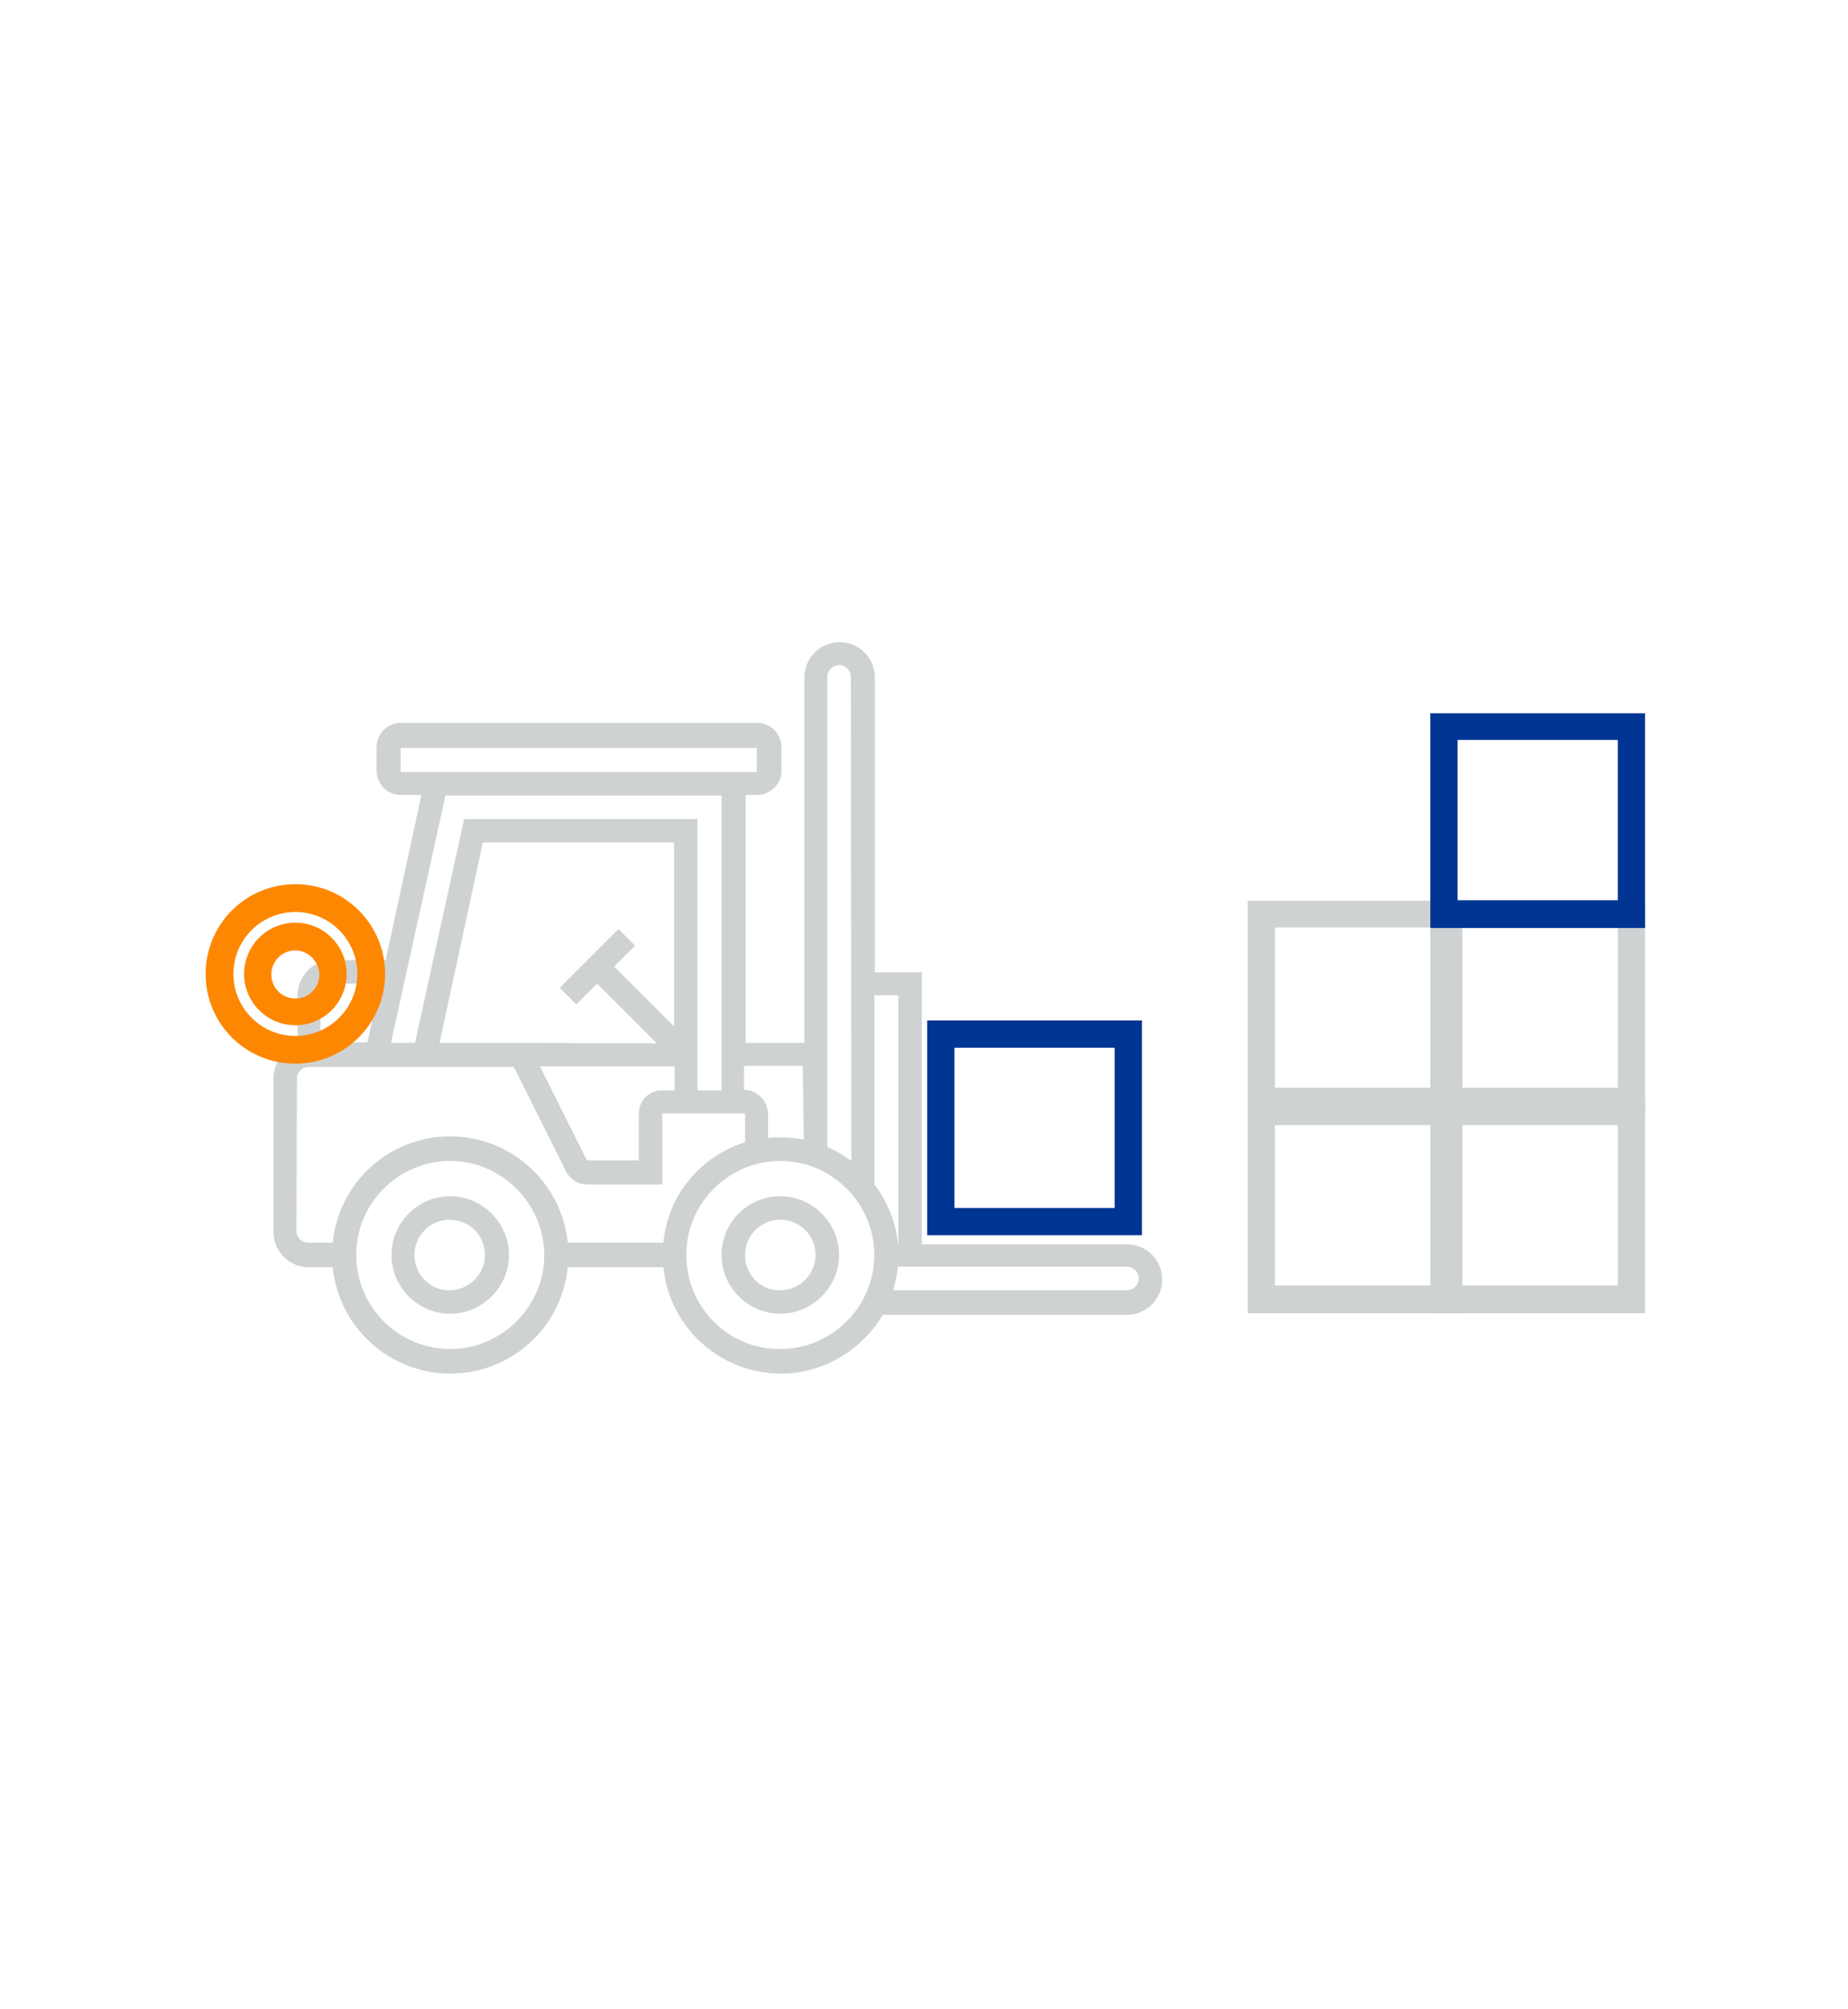 <?xml version="1.0" encoding="utf-8"?>
<!-- Generator: Adobe Illustrator 22.1.0, SVG Export Plug-In . SVG Version: 6.00 Build 0)  -->
<svg version="1.1" id="Layer_1" xmlns="http://www.w3.org/2000/svg" xmlns:xlink="http://www.w3.org/1999/xlink" x="0px" y="0px"
	 viewBox="0 0 346 376" style="enable-background:new 0 0 346 376;" xml:space="preserve">
<style type="text/css">
	.st0{fill:#CFD2D3;}
	.st1{fill:#FE8702;}
	.st2{fill:#003594;}
</style>
<g>
	<g>
		<g>
			<g>
				<path class="st0" d="M73.3,234.9c0,6.1,5,11,11,11s11-5,11-11s-5-11-11-11S73.3,228.8,73.3,234.9z M77.6,234.9
					c0-3.7,3-6.6,6.6-6.6c3.7,0,6.6,3,6.6,6.6s-3,6.6-6.6,6.6C80.6,241.6,77.6,238.6,77.6,234.9z"/>
			</g>
		</g>
		<g>
			<g>
				<path class="st0" d="M135.1,234.9c0,6.1,5,11,11,11s11-5,11-11s-5-11-11-11C140,223.9,135.1,228.8,135.1,234.9z M139.5,234.9
					c0-3.7,3-6.6,6.6-6.6c3.7,0,6.6,3,6.6,6.6s-3,6.6-6.6,6.6C142.4,241.6,139.5,238.6,139.5,234.9z"/>
			</g>
		</g>
		<g>
			<g>
				<path class="st0" d="M51.2,201.9v28.7c0,3.7,3,6.6,6.6,6.6h4.5c1.1,11.1,10.5,19.9,22,19.9s20.9-8.7,22-19.9h17.9
					c1.1,11.1,10.5,19.9,22,19.9c8.1,0,15.2-4.5,19.1-11H211c3.7,0,6.6-3,6.6-6.6c0-3.7-3-6.6-6.6-6.6h-38.4V182h-8.8v-55.2
					c0-3.7-3-6.6-6.6-6.6c-3.7,0-6.6,3-6.6,6.6v68.4h-11v-46.4h2.2c2.4,0,4.5-2,4.5-4.5v-4.5c0-2.4-2-4.5-4.5-4.5H75
					c-2.4,0-4.5,2-4.5,4.5v4.5c0,2.4,2,4.5,4.5,4.5h3.9l-6.7,30.9h-9.9c-3.7,0-6.6,3-6.6,6.6v9.2C53.1,196.5,51.2,198.9,51.2,201.9z
					 M71.2,184.1l-2.4,11H60v-8.8c0-1.2,1-2.2,2.2-2.2H71.2z M83.4,148.9h51.7v55.2h-4.5v-50.8H86.9l-9.2,41.9h-4.5L83.4,148.9z
					 M119.6,208.4v8.8h-9.7l-8.8-17.6h25.2v4.5H124C121.6,204,119.6,206,119.6,208.4z M96.2,195.2h-0.9h-13l8.1-37.5h35.8v34.4
					L115,180.9l3.9-3.9l-3.1-3.1l-11,11l3.1,3.1l3.9-3.9l11.2,11.2L96.2,195.2L96.2,195.2z M75,144.4V140h66.7v4.5H75V144.4z
					 M150.5,213.3c-1.5-0.3-2.9-0.4-4.5-0.4c-0.8,0-1.5,0-2.2,0.1v-4.5c0-2.4-2-4.5-4.5-4.5v-4.5h11L150.5,213.3L150.5,213.3z
					 M159.4,217.3c-1.4-1-2.8-1.9-4.5-2.6v-88c0-1.2,1-2.2,2.2-2.2s2.2,1,2.2,2.2L159.4,217.3L159.4,217.3z M167.2,241.6
					c0.4-1.5,0.8-2.9,0.9-4.5H211c1.2,0,2.2,1,2.2,2.2s-1,2.2-2.2,2.2h-43.8V241.6z M163.7,221.7L163.7,221.7v-35.4h4.5v46.4h-0.1
					C167.7,228.6,166.1,224.8,163.7,221.7z M128.5,234.9c0-9.8,8-17.6,17.6-17.6c9.7,0,17.6,8,17.6,17.6c0,9.7-8,17.6-17.6,17.6
					C136.4,252.6,128.5,244.7,128.5,234.9z M66.7,234.9c0-9.8,8-17.6,17.6-17.6s17.6,8,17.6,17.6c0,9.7-8,17.6-17.6,17.6
					S66.7,244.7,66.7,234.9z M55.6,201.9c0-1.2,1-2.2,2.2-2.2h37.5h0.9l9.8,19.6c0.8,1.5,2.2,2.4,3.9,2.4H124v-13.3h15.5v5.4
					c-8.3,2.6-14.5,9.9-15.3,18.8h-17.9c-1.1-11.1-10.5-19.9-22-19.9s-20.9,8.7-22,19.9h-4.6c-1.2,0-2.2-1-2.2-2.2L55.6,201.9
					L55.6,201.9z"/>
			</g>
		</g>
	</g>
	<path class="st1" d="M55.3,199.1c-9.3,0-16.8-7.5-16.8-16.8s7.5-16.8,16.8-16.8s16.8,7.5,16.8,16.8S64.5,199.1,55.3,199.1z
		 M55.3,170.7c-6.4,0-11.6,5.2-11.6,11.6c0,6.4,5.2,11.6,11.6,11.6s11.6-5.2,11.6-11.6C66.9,175.9,61.7,170.7,55.3,170.7z"/>
	<path class="st1" d="M55.3,191.9c-5.3,0-9.6-4.3-9.6-9.6s4.3-9.6,9.6-9.6s9.6,4.3,9.6,9.6C64.9,187.6,60.6,191.9,55.3,191.9z
		 M55.3,177.9c-2.5,0-4.5,2-4.5,4.5s2,4.5,4.5,4.5s4.5-2,4.5-4.5C59.7,179.9,57.7,177.9,55.3,177.9z"/>
	<path class="st0" d="M273.8,245.8h-40.2v-40.2h40.2V245.8z M238.7,240.6h30v-30h-30L238.7,240.6L238.7,240.6z"/>
	<path class="st0" d="M273.8,208.8h-40.2v-40.2h40.2V208.8z M238.7,203.6h30v-30h-30L238.7,203.6L238.7,203.6z"/>
	<path class="st0" d="M308,245.8h-40.2v-40.2H308V245.8z M272.9,240.6h30v-30h-30V240.6z"/>
	<path class="st0" d="M308,208.8h-40.2v-40.2H308V208.8z M272.9,203.6h30v-30h-30V203.6z"/>
	<path class="st2" d="M308,173.7h-40.2v-40.2H308V173.7z M272.9,168.5h30v-30h-30V168.5z"/>
	<path class="st2" d="M213.8,231.2h-40.2V191h40.2V231.2z M178.7,226.1h30v-30h-30V226.1z"/>
</g>
</svg>
